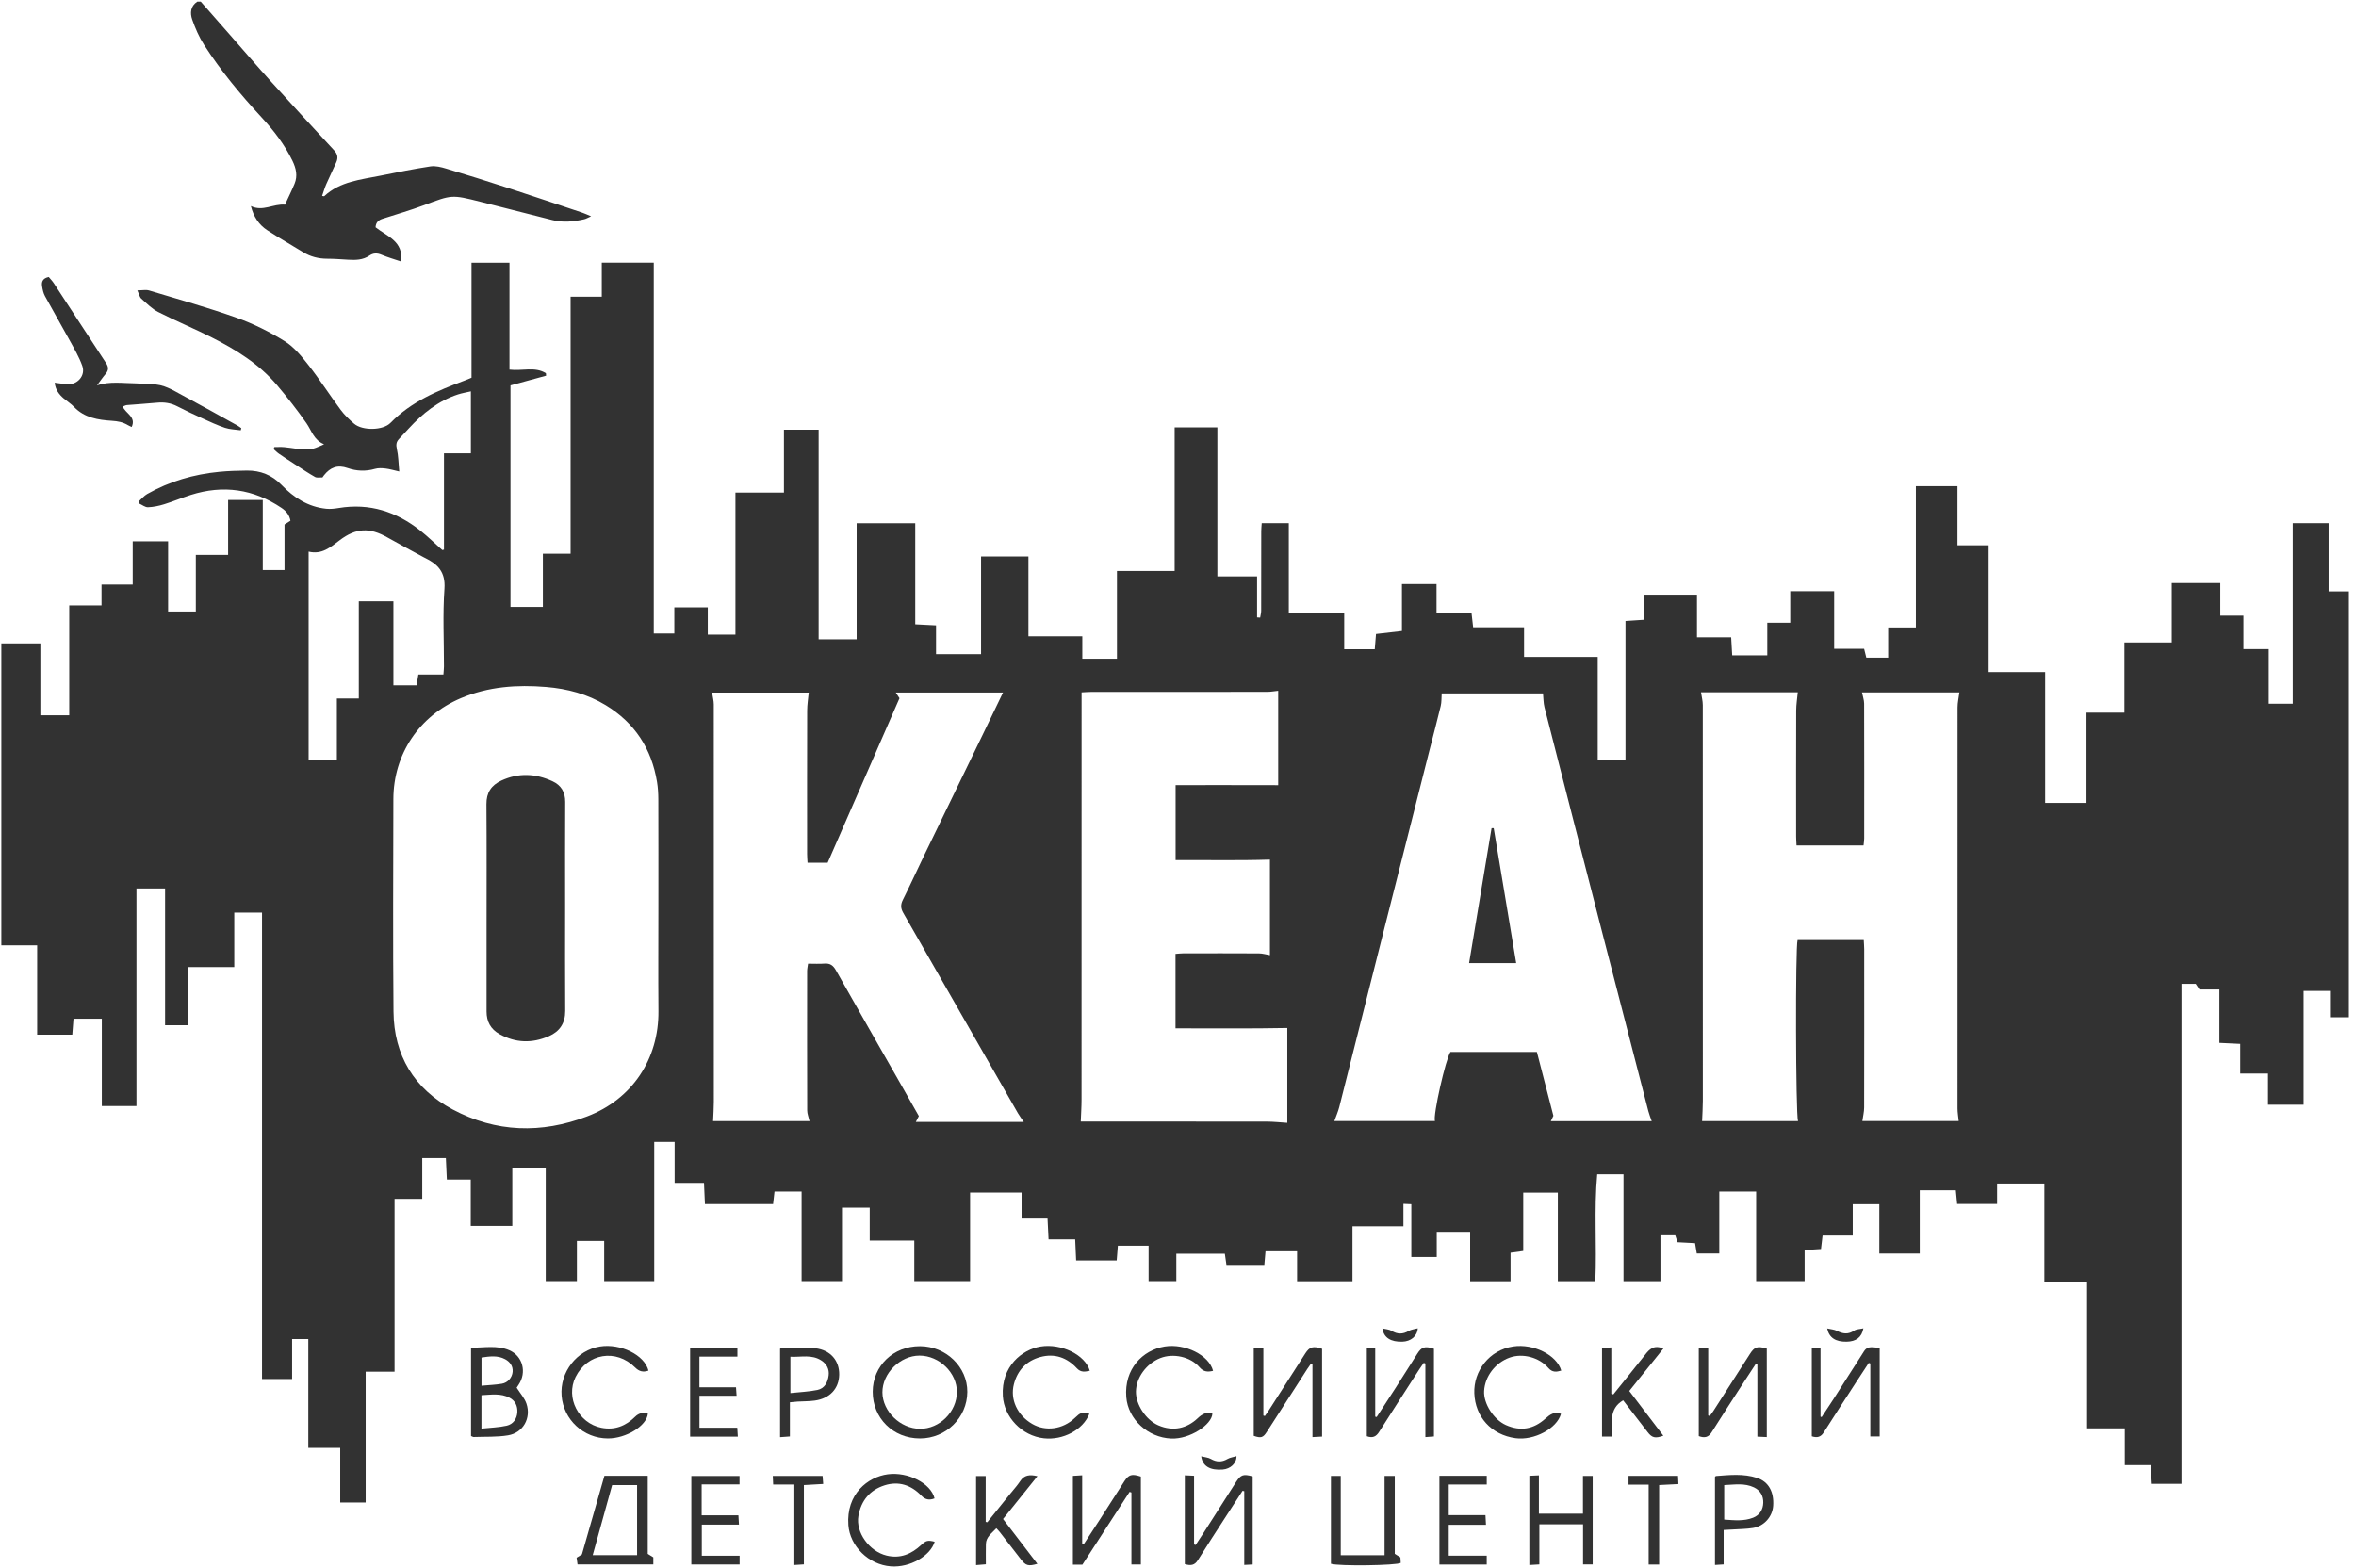 <?xml version="1.0" encoding="UTF-8"?> <svg xmlns="http://www.w3.org/2000/svg" width="281" height="187" viewBox="0 0 281 187" fill="none"><path d="M0.158 76.747H4.815V85.317H8.257V72.21H12.109V69.728H15.829V64.572H20.05V72.937H23.356V66.187H27.208V59.638H31.341V67.992H33.935V62.564C34.229 62.378 34.416 62.259 34.643 62.114C34.518 61.428 34.13 60.956 33.579 60.586C30.225 58.327 26.617 57.813 22.769 59.032C21.7 59.372 20.663 59.813 19.592 60.145C18.966 60.339 18.305 60.479 17.653 60.504C17.316 60.517 16.966 60.225 16.622 60.071C16.609 59.972 16.595 59.874 16.582 59.775C16.904 59.489 17.187 59.134 17.554 58.926C20.223 57.41 23.113 56.571 26.159 56.279C27.25 56.174 28.351 56.14 29.448 56.13C31.056 56.114 32.441 56.658 33.575 57.837C35.04 59.362 36.754 60.465 38.913 60.686C39.403 60.736 39.915 60.676 40.405 60.595C44.075 59.987 47.287 61.03 50.145 63.299C51.053 64.021 51.886 64.838 52.754 65.612C52.821 65.596 52.886 65.579 52.953 65.564V54.071H56.163V46.679C55.609 46.809 55.098 46.892 54.614 47.05C52.259 47.821 50.402 49.319 48.751 51.11C48.364 51.531 47.975 51.95 47.584 52.367C47.259 52.714 47.22 53.056 47.332 53.549C47.52 54.374 47.523 55.239 47.618 56.241C46.981 56.097 46.486 55.944 45.98 55.884C45.564 55.834 45.111 55.812 44.718 55.926C43.615 56.247 42.506 56.194 41.472 55.831C40.247 55.4 39.386 55.756 38.641 56.692C38.584 56.764 38.533 56.842 38.456 56.95C38.143 56.935 37.798 57.017 37.571 56.89C36.765 56.435 35.997 55.913 35.218 55.409C34.566 54.987 33.915 54.566 33.275 54.126C33.046 53.969 32.852 53.762 32.641 53.579C32.665 53.495 32.688 53.412 32.712 53.328C33.11 53.328 33.51 53.298 33.904 53.335C34.835 53.422 35.765 53.634 36.692 53.618C37.34 53.606 37.981 53.3 38.654 52.988C37.431 52.501 37.164 51.36 36.547 50.476C35.45 48.904 34.264 47.387 33.026 45.924C30.9 43.413 28.148 41.71 25.253 40.247C23.151 39.184 20.966 38.283 18.867 37.214C18.114 36.831 17.489 36.184 16.846 35.612C16.654 35.441 16.6 35.113 16.381 34.634C16.988 34.634 17.421 34.538 17.791 34.649C21.277 35.698 24.789 36.68 28.216 37.899C30.208 38.606 32.142 39.575 33.94 40.687C35.048 41.372 35.949 42.472 36.77 43.521C38.123 45.249 39.312 47.106 40.621 48.871C41.08 49.49 41.651 50.044 42.242 50.546C43.226 51.381 45.672 51.365 46.575 50.439C49.056 47.895 52.217 46.586 55.448 45.379C55.681 45.292 55.908 45.191 56.238 45.055V31.339H60.766V44.087C62.292 44.275 63.811 43.695 65.109 44.518C65.118 44.615 65.126 44.713 65.135 44.81C63.743 45.19 62.351 45.569 60.886 45.969V72.395H64.749V66.048H68.055V35.391H71.775V31.327H77.975V75.564H80.427V72.442H84.417V75.698H87.717V58.758H93.501V51.258H97.638V76.259H102.172V62.413H109.162V74.47C110.027 74.514 110.766 74.551 111.641 74.596V78.031H117.011V66.372H122.661V75.897H129.087V78.574H133.22V68.104H140.1V50.981H145.195V68.751H149.932V73.644L150.299 73.669C150.342 73.392 150.421 73.115 150.421 72.838C150.43 69.677 150.426 66.516 150.429 63.355C150.429 63.063 150.463 62.772 150.486 62.401H153.715V73.15H160.324V77.441H163.968C164.023 76.766 164.069 76.21 164.117 75.621C165.141 75.504 166.116 75.392 167.209 75.266V69.666H171.334V73.163H175.513C175.58 73.76 175.633 74.224 175.701 74.823H181.774V78.359H190.559V90.677H193.871V74.068C194.653 74.018 195.299 73.976 196.059 73.928V70.932H202.398V76.021H206.476C206.52 76.8 206.557 77.445 206.6 78.168H210.784V74.278H213.522V70.516H218.76V77.389H222.334C222.436 77.798 222.505 78.08 222.596 78.446H225.202V74.844H228.507V57.991H233.467V65.039H237.185V80.165H243.928V95.774H248.859V85.004H253.381V76.636H259.028V69.544H264.819V73.435H267.578V77.431H270.592V83.938H273.46V62.402H277.738V70.544H280.158V121.343H277.901V118.198H274.757V131.773H270.508V128.052H267.196V124.513C266.323 124.471 265.586 124.436 264.712 124.394V118.024H262.332C262.141 117.734 262.017 117.548 261.888 117.352H260.19V176.996H256.647C256.604 176.276 256.562 175.585 256.511 174.76H253.426V170.376H248.93V152.943H243.834V141.169H238.196V143.603H233.428C233.378 143.071 233.328 142.561 233.273 141.976H228.968V149.523H224.146V143.629H220.976V147.375H217.378C217.311 147.949 217.256 148.413 217.19 148.98C216.574 149.02 215.974 149.058 215.237 149.106V152.814H209.456V142.127H205.059V149.517H202.375C202.311 149.133 202.249 148.761 202.169 148.281C201.482 148.244 200.789 148.207 200.08 148.169C199.987 147.89 199.91 147.656 199.806 147.342H198.041V152.821H193.635V140.062H190.5C190.108 144.299 190.465 148.528 190.275 152.819H185.803V142.257H181.677V149.216C181.131 149.291 180.713 149.349 180.164 149.425V152.824H175.344V146.928H171.36V149.934H168.328V143.631C167.965 143.615 167.736 143.605 167.386 143.59V146.267H161.31V152.83H154.705V149.256H150.937C150.889 149.806 150.847 150.298 150.797 150.878H146.28C146.22 150.468 146.159 150.05 146.087 149.547H140.3V152.815H136.993V148.586H133.328C133.282 149.159 133.238 149.713 133.188 150.345H128.351C128.314 149.538 128.279 148.754 128.237 147.829H125.062C125.019 146.954 124.983 146.218 124.94 145.346H121.842V142.249H115.703V152.812H109.048V147.968H103.731V144.048H100.424V152.815H95.607V142.124H92.377C92.321 142.617 92.269 143.08 92.208 143.615H84.077C84.04 142.796 84.006 142.012 83.965 141.09H80.463V136.205H78.03V152.814H72.062V148.017H68.808V152.812H65.09V139.375H61.104V146.222H56.147V140.692H53.295C53.253 139.775 53.218 138.99 53.178 138.13H50.362V142.995H47.059V163.616H43.613V179.215H40.577V172.71H36.771V159.72H34.84V164.492H31.251V108.858H27.941V115.353H22.48V122.293H19.689V105.978H16.276V131.931H12.144V121.513H8.767C8.719 122.142 8.673 122.742 8.622 123.412H4.432V112.759H0.16V76.752L0.158 76.747ZM202.88 82.58C202.958 83.113 203.092 83.609 203.092 84.104C203.104 99.836 203.103 115.568 203.097 131.3C203.097 132.105 203.04 132.909 203.01 133.724H214.448C214.169 132.901 214.122 112.866 214.397 112.134H222.29C222.311 112.542 222.343 112.878 222.344 113.214C222.347 119.512 222.351 125.808 222.337 132.106C222.335 132.629 222.201 133.151 222.123 133.721H233.614C233.561 133.181 233.473 132.692 233.473 132.203C233.466 116.265 233.465 100.327 233.477 84.389C233.477 83.8 233.616 83.211 233.695 82.593H222.079C222.174 83.072 222.334 83.503 222.335 83.935C222.352 89.293 222.347 94.652 222.343 100.01C222.343 100.276 222.295 100.542 222.265 100.846H214.272C214.252 100.437 214.225 100.121 214.224 99.804C214.221 94.789 214.214 89.774 214.231 84.759C214.233 84.036 214.354 83.314 214.421 82.58H202.879H202.88ZM78.525 108.101C78.525 103.843 78.532 99.584 78.518 95.326C78.516 94.643 78.474 93.951 78.364 93.278C77.716 89.299 75.697 86.212 72.242 84.113C70.069 82.792 67.671 82.154 65.147 81.945C61.659 81.658 58.25 81.893 54.975 83.278C50.021 85.374 46.927 89.945 46.917 95.323C46.902 103.771 46.855 112.221 46.933 120.668C46.981 125.89 49.395 129.876 53.992 132.335C59.152 135.095 64.587 135.233 70.007 133.173C75.43 131.114 78.581 126.28 78.532 120.603C78.497 116.436 78.525 112.269 78.525 108.102V108.101ZM107.282 83.287C104.42 89.84 101.564 96.378 98.713 102.908H96.316C96.295 102.506 96.264 102.19 96.264 101.874C96.261 96.172 96.255 90.468 96.271 84.766C96.273 84.041 96.393 83.317 96.457 82.611H84.93C85.007 83.126 85.132 83.578 85.133 84.029C85.143 99.832 85.143 115.635 85.138 131.439C85.138 132.197 85.082 132.955 85.051 133.723H96.552C96.448 133.268 96.276 132.862 96.275 132.454C96.257 126.912 96.261 121.369 96.267 115.827C96.267 115.565 96.331 115.302 96.378 114.946C97.076 114.946 97.715 114.985 98.348 114.935C99.015 114.884 99.379 115.164 99.701 115.736C102.22 120.202 104.771 124.651 107.31 129.105C108.079 130.454 108.843 131.805 109.591 133.125C109.448 133.404 109.342 133.61 109.231 133.825H122.106C121.837 133.426 121.599 133.118 121.408 132.784C118.55 127.8 115.697 122.812 112.844 117.824C111.139 114.844 109.441 111.859 107.726 108.884C107.424 108.36 107.399 107.905 107.68 107.343C108.562 105.583 109.374 103.788 110.231 102.016C112.534 97.255 114.849 92.499 117.156 87.739C117.989 86.023 118.814 84.303 119.634 82.603H106.839C107.002 82.855 107.112 83.025 107.282 83.287ZM197 133.734C196.841 133.268 196.693 132.908 196.597 132.536C194.727 125.31 192.858 118.082 190.999 110.853C188.729 102.026 186.463 93.198 184.212 84.367C184.079 83.847 184.093 83.29 184.035 82.714H171.951C171.913 83.257 171.944 83.749 171.834 84.208C171.407 85.989 170.933 87.759 170.482 89.535C168.636 96.816 166.788 104.096 164.949 111.379C163.21 118.262 161.484 125.149 159.739 132.03C159.592 132.612 159.343 133.168 159.146 133.721H171.145C170.898 133.023 172.43 126.285 172.995 125.472H183.303C183.97 128.052 184.622 130.574 185.274 133.095C185.172 133.305 185.08 133.497 184.965 133.735H197V133.734ZM129.001 82.586V83.756C129.001 99.561 129.002 115.365 128.996 131.17C128.996 132.019 128.936 132.868 128.902 133.778H129.644C136.77 133.778 143.897 133.773 151.024 133.785C151.86 133.786 152.697 133.88 153.537 133.931V122.618C149.069 122.709 144.655 122.645 140.203 122.66V113.775C140.57 113.75 140.861 113.713 141.152 113.712C144.154 113.708 147.156 113.701 150.158 113.719C150.587 113.722 151.014 113.854 151.465 113.93V102.534C147.673 102.655 143.948 102.57 140.214 102.592V93.649C144.342 93.651 148.377 93.64 152.451 93.656V82.397C151.989 82.445 151.568 82.526 151.147 82.526C144.135 82.534 137.123 82.531 130.111 82.534C129.795 82.534 129.48 82.563 129.001 82.586ZM52.886 80.453C52.915 80.025 52.95 79.757 52.95 79.488C52.953 76.397 52.792 73.295 53.01 70.22C53.15 68.231 52.216 67.287 50.68 66.544C50.639 66.524 50.598 66.504 50.558 66.482C49.113 65.695 47.656 64.93 46.227 64.115C44.085 62.894 42.459 62.958 40.502 64.449C39.42 65.272 38.391 66.182 36.809 65.798V90.68H40.179V83.319H42.794V71.723H46.922V81.745H49.685C49.759 81.301 49.82 80.929 49.899 80.453H52.886Z" fill="#323232"></path><path d="M23.944 0.197C25.134 1.553 26.325 2.909 27.514 4.264C29.098 6.068 30.659 7.893 32.27 9.673C34.786 12.454 37.328 15.212 39.878 17.961C40.285 18.401 40.331 18.849 40.114 19.344C39.73 20.224 39.298 21.084 38.914 21.965C38.718 22.412 38.586 22.887 38.418 23.369C38.587 23.393 38.65 23.422 38.669 23.403C40.566 21.632 43.037 21.428 45.401 20.948C47.375 20.547 49.35 20.146 51.34 19.846C51.94 19.756 52.612 19.927 53.213 20.108C55.691 20.852 58.161 21.627 60.621 22.428C63.583 23.392 66.534 24.392 69.487 25.381C69.76 25.472 70.02 25.6 70.502 25.8C70.097 25.976 69.897 26.102 69.679 26.151C68.419 26.437 67.153 26.57 65.874 26.245C63.012 25.515 60.15 24.787 57.286 24.064C53.867 23.199 53.877 23.231 50.587 24.468C48.964 25.078 47.293 25.557 45.641 26.09C45.169 26.243 44.828 26.496 44.793 27.111C46.116 28.174 48.159 28.753 47.834 31.192C47.063 30.931 46.261 30.703 45.498 30.383C44.977 30.165 44.522 30.172 44.073 30.481C43.283 31.025 42.399 31.03 41.497 30.976C40.676 30.926 39.854 30.862 39.031 30.861C37.994 30.861 37.039 30.619 36.156 30.08C34.729 29.21 33.28 28.376 31.88 27.465C30.877 26.811 30.243 25.849 29.922 24.578C31.352 25.278 32.601 24.283 33.992 24.412C34.397 23.532 34.792 22.735 35.132 21.916C35.52 20.98 35.315 20.078 34.891 19.199C33.957 17.26 32.655 15.574 31.207 14.009C28.699 11.3 26.345 8.469 24.345 5.365C23.746 4.435 23.293 3.386 22.926 2.338C22.658 1.57 22.71 0.735 23.532 0.197H23.945H23.944Z" fill="#323232"></path><path d="M11.57 45.961C13.093 45.46 14.656 45.706 16.204 45.726C16.844 45.734 17.483 45.859 18.12 45.844C19.506 45.811 20.611 46.538 21.75 47.146C23.951 48.32 26.125 49.544 28.308 50.751C28.474 50.843 28.624 50.964 28.781 51.072C28.759 51.156 28.736 51.24 28.714 51.324C28.084 51.233 27.427 51.228 26.833 51.03C25.903 50.72 25.008 50.297 24.113 49.89C23.113 49.436 22.116 48.97 21.141 48.464C20.38 48.068 19.596 47.951 18.753 48.03C17.547 48.143 16.338 48.217 15.13 48.318C14.984 48.331 14.845 48.415 14.634 48.49C14.983 49.328 16.269 49.714 15.707 50.93C15.533 50.845 15.369 50.781 15.219 50.691C14.642 50.346 14.046 50.236 13.352 50.192C11.712 50.087 10.068 49.837 8.829 48.534C8.469 48.157 8.012 47.873 7.61 47.533C7.041 47.051 6.61 46.486 6.523 45.648C7.049 45.715 7.508 45.786 7.97 45.829C9.21 45.943 10.232 44.817 9.816 43.644C9.446 42.599 8.868 41.623 8.333 40.644C7.359 38.859 6.334 37.101 5.363 35.316C5.171 34.963 5.082 34.538 5.019 34.135C4.935 33.608 5.1 33.187 5.814 33.038C5.999 33.264 6.235 33.502 6.415 33.776C8.497 36.952 10.563 40.14 12.653 43.311C12.971 43.793 12.963 44.17 12.595 44.604C12.228 45.036 11.91 45.509 11.571 45.964L11.57 45.963V45.961Z" fill="#323232"></path><path d="M210.726 171.417C210.324 171.399 210.021 171.385 209.602 171.366V162.758C209.535 162.74 209.468 162.722 209.402 162.703C208.822 163.59 208.237 164.473 207.662 165.363C206.482 167.191 205.294 169.014 204.138 170.856C203.761 171.457 203.295 171.553 202.613 171.302V160.789H203.738V168.833C203.798 168.855 203.858 168.878 203.918 168.9C204.056 168.715 204.204 168.536 204.329 168.342C205.788 166.069 207.246 163.793 208.701 161.517C209.258 160.645 209.596 160.526 210.726 160.862V171.418V171.417Z" fill="#323232"></path><path d="M129.096 186.637H127.964V176.041C128.297 176.02 128.619 176 129.072 175.972V184.1C129.142 184.118 129.211 184.137 129.281 184.155C129.86 183.27 130.445 182.388 131.018 181.498C132.045 179.9 133.06 178.295 134.092 176.7C134.623 175.878 134.992 175.773 136.071 176.127V186.615H134.945V178.025C134.872 177.999 134.799 177.973 134.727 177.948C132.862 180.825 130.998 183.702 129.097 186.636L129.096 186.637Z" fill="#323232"></path><path d="M157.685 160.884V171.359C157.327 171.379 157.008 171.395 156.537 171.42V162.749C156.467 162.735 156.397 162.721 156.327 162.707C156.189 162.904 156.045 163.096 155.915 163.299C154.303 165.801 152.691 168.305 151.083 170.81C150.649 171.485 150.403 171.572 149.534 171.27V160.807H150.682V168.845C150.741 168.864 150.801 168.882 150.862 168.902C150.998 168.709 151.141 168.522 151.268 168.325C152.74 166.031 154.204 163.734 155.681 161.443C156.201 160.635 156.602 160.523 157.685 160.885V160.884Z" fill="#323232"></path><path d="M217.133 160.74V168.972C217.177 168.992 217.222 169.012 217.266 169.032C217.758 168.286 218.256 167.543 218.739 166.791C219.938 164.923 221.13 163.051 222.322 161.179C222.797 160.435 223.478 160.766 224.19 160.762V171.346H223.072V162.634C223.01 162.614 222.947 162.593 222.885 162.572C222.384 163.338 221.878 164.1 221.38 164.868C220.087 166.865 218.788 168.859 217.512 170.868C217.172 171.404 216.75 171.541 216.093 171.325V160.789C216.396 160.774 216.689 160.761 217.133 160.74L217.133 160.74Z" fill="#323232"></path><path d="M109.723 160.57C112.83 160.576 115.394 163.054 115.374 166.031C115.354 169.102 112.829 171.582 109.723 171.58C106.521 171.577 104.077 169.156 104.089 165.999C104.101 162.922 106.548 160.563 109.722 160.57H109.723ZM114.13 166.043C114.142 163.756 112.035 161.701 109.674 161.698C107.366 161.696 105.234 163.809 105.246 166.086C105.258 168.353 107.385 170.415 109.726 170.429C112.069 170.444 114.117 168.404 114.13 166.043Z" fill="#323232"></path><path d="M141.313 175.974C141.748 175.996 142.033 176.01 142.417 176.029V184.22C142.479 184.24 142.541 184.26 142.603 184.281C142.908 183.819 143.218 183.361 143.516 182.895C144.823 180.851 146.123 178.801 147.436 176.758C147.991 175.895 148.305 175.795 149.407 176.11V186.614C149.093 186.63 148.815 186.645 148.403 186.667V177.869L148.201 177.823C147.521 178.869 146.839 179.914 146.163 180.962C145.058 182.675 143.944 184.382 142.863 186.109C142.485 186.713 142.008 186.785 141.314 186.565V175.974H141.313Z" fill="#323232"></path><path d="M56.182 171.29V160.751C57.752 160.755 59.294 160.428 60.747 161.056C62.362 161.755 62.846 163.704 61.856 165.169C61.756 165.317 61.661 165.468 61.622 165.526C62.048 166.2 62.563 166.76 62.788 167.42C63.379 169.152 62.39 170.915 60.59 171.21C59.25 171.43 57.861 171.358 56.494 171.409C56.412 171.411 56.328 171.348 56.182 171.29ZM57.423 170.408C58.514 170.291 59.496 170.271 60.435 170.058C61.206 169.884 61.662 169.236 61.704 168.441C61.742 167.724 61.46 167.082 60.783 166.725C59.715 166.161 58.587 166.359 57.423 166.418V170.408ZM57.43 165.288C58.293 165.209 59.081 165.181 59.853 165.053C60.563 164.935 61.086 164.326 61.143 163.627C61.2 162.93 60.806 162.427 60.242 162.125C59.354 161.649 58.4 161.783 57.43 161.928V165.288Z" fill="#323232"></path><path d="M72.09 176.032H77.257V185.343C77.533 185.515 77.704 185.623 77.922 185.759V186.607H68.883C68.843 186.317 68.807 186.062 68.772 185.803C69.01 185.654 69.198 185.536 69.407 185.405C70.297 182.294 71.19 179.177 72.09 176.033V176.032ZM75.985 177.146H73.008C72.235 179.932 71.473 182.683 70.692 185.501H75.985V177.146Z" fill="#323232"></path><path d="M171.025 160.88V171.344C170.699 171.369 170.406 171.391 170.004 171.421V162.638C169.939 162.613 169.875 162.589 169.81 162.564C169.641 162.809 169.465 163.05 169.303 163.3C167.691 165.802 166.073 168.3 164.478 170.812C164.131 171.357 163.719 171.573 163.02 171.315V160.804H164.023V168.977C164.081 168.992 164.138 169.007 164.195 169.022C164.925 167.901 165.659 166.785 166.381 165.66C167.271 164.272 168.154 162.881 169.034 161.487C169.556 160.658 169.931 160.526 171.025 160.881V160.88Z" fill="#323232"></path><path d="M158.741 186.529V176.045H159.91V185.507H165.136V176.045H166.354V185.34C166.624 185.511 166.795 185.619 167.028 185.766C167.039 185.968 167.053 186.208 167.065 186.421C166.566 186.741 159.663 186.829 158.741 186.53V186.529Z" fill="#323232"></path><path d="M188.8 180.553V176.048H189.96V186.607H188.811V181.817H183.599V186.605C183.129 186.633 182.811 186.652 182.404 186.677V176.033C182.754 176.017 183.076 176.002 183.544 175.98V180.554H188.799L188.8 180.553Z" fill="#323232"></path><path d="M192.421 166.325C193.619 164.834 194.825 163.349 196.012 161.849C196.528 161.197 196.987 160.481 197.999 160.722C198.083 160.742 198.164 160.776 198.393 160.852C197.024 162.555 195.705 164.197 194.324 165.915C195.679 167.696 197.023 169.462 198.387 171.255C197.403 171.604 197.035 171.505 196.508 170.819C195.534 169.554 194.56 168.289 193.592 167.031C191.832 168.059 192.319 169.781 192.204 171.354H191.073V160.783C191.412 160.764 191.734 160.745 192.18 160.719V166.246C192.261 166.272 192.34 166.298 192.421 166.324V166.325Z" fill="#323232"></path><path d="M123.728 186.535C122.658 186.85 122.342 186.752 121.78 186.022C120.942 184.935 120.103 183.85 119.262 182.766C119.153 182.626 119.023 182.5 118.833 182.292C118.298 182.886 117.607 183.302 117.586 184.18C117.567 184.951 117.582 185.723 117.582 186.592C117.149 186.629 116.83 186.655 116.416 186.689V176.062H117.563V181.53C117.625 181.545 117.687 181.56 117.749 181.576C118.675 180.427 119.602 179.28 120.528 178.129C120.915 177.648 121.336 177.19 121.673 176.675C122.157 175.935 122.806 175.856 123.735 176.08C122.346 177.811 121.015 179.468 119.634 181.188C120.999 182.972 122.34 184.723 123.728 186.536V186.535Z" fill="#323232"></path><path d="M129.933 168.63C129.169 170.577 126.768 171.812 124.503 171.562C121.853 171.27 119.76 169.011 119.608 166.521C119.39 162.963 121.921 160.968 124.113 160.61C126.572 160.209 129.433 161.608 129.981 163.505C129.414 163.627 128.917 163.731 128.437 163.21C127.257 161.932 125.788 161.406 124.088 161.866C122.434 162.314 121.365 163.435 120.931 165.094C120.451 166.934 121.34 168.819 123.113 169.849C124.713 170.779 126.759 170.494 128.183 169.145C128.894 168.471 128.971 168.448 129.934 168.629L129.933 168.63Z" fill="#323232"></path><path d="M77.343 163.489C76.696 163.714 76.223 163.583 75.757 163.118C73.488 160.851 70.054 161.413 68.647 164.258C67.432 166.716 69.006 169.778 71.74 170.311C73.329 170.621 74.646 170.08 75.738 169.001C76.231 168.513 76.695 168.478 77.275 168.617C77.141 170.076 74.678 171.59 72.494 171.58C69.603 171.566 67.212 169.356 66.983 166.486C66.758 163.67 68.799 161.049 71.562 160.608C74.006 160.218 76.874 161.619 77.343 163.489Z" fill="#323232"></path><path d="M144.684 163.515C144.022 163.679 143.533 163.629 143.059 163.079C141.975 161.822 139.929 161.389 138.393 161.993C136.728 162.648 135.506 164.326 135.484 165.987C135.463 167.556 136.688 169.382 138.155 170.018C139.943 170.792 141.578 170.369 142.846 169.17C143.377 168.667 143.885 168.382 144.605 168.617C144.539 169.933 141.914 171.688 139.691 171.592C136.896 171.471 134.544 169.294 134.332 166.648C134.062 163.299 136.279 161.041 138.912 160.61C141.319 160.217 144.208 161.636 144.684 163.515Z" fill="#323232"></path><path d="M186.18 168.643C185.703 170.399 182.968 171.852 180.762 171.55C177.847 171.149 175.948 168.993 175.84 166.19C175.738 163.558 177.612 161.028 180.486 160.602C182.899 160.244 185.677 161.619 186.21 163.485C185.642 163.661 185.151 163.718 184.687 163.186C183.558 161.889 181.603 161.384 180.052 161.938C178.352 162.545 177.11 164.167 177.01 165.911C176.924 167.413 178.145 169.333 179.613 169.985C181.363 170.761 182.903 170.479 184.317 169.215C184.889 168.704 185.402 168.344 186.181 168.642L186.18 168.643Z" fill="#323232"></path><path d="M111.463 178.727C110.823 178.986 110.339 178.868 109.885 178.395C108.674 177.135 107.187 176.64 105.51 177.17C103.751 177.726 102.701 178.994 102.381 180.827C102.041 182.773 103.669 185.045 105.747 185.548C107.379 185.943 108.71 185.367 109.88 184.278C110.445 183.751 110.657 183.689 111.478 183.897C110.973 185.582 108.539 187.013 106.254 186.841C103.6 186.642 101.371 184.421 101.186 181.919C100.911 178.201 103.506 176.17 105.886 175.852C108.283 175.531 111.028 176.924 111.464 178.727H111.463Z" fill="#323232"></path><path d="M94.212 167.265V171.343C93.768 171.375 93.449 171.399 93.039 171.429V160.881C93.13 160.832 93.209 160.754 93.288 160.754C94.613 160.762 95.952 160.662 97.259 160.821C99.072 161.041 100.116 162.309 100.092 163.97C100.068 165.622 98.972 166.813 97.186 167.061C96.511 167.155 95.82 167.14 95.136 167.181C94.869 167.197 94.603 167.229 94.212 167.266V167.265ZM94.271 166.167C95.435 166.041 96.481 166.003 97.493 165.794C98.349 165.618 98.728 164.884 98.832 164.066C98.925 163.329 98.613 162.715 97.997 162.302C96.829 161.52 95.553 161.899 94.271 161.835V166.167Z" fill="#323232"></path><path d="M83.687 177.062V180.745H88.07C88.094 181.156 88.111 181.432 88.136 181.855H83.704V185.567H88.215V186.614H82.456V176.052H88.205V177.062H83.686H83.687Z" fill="#323232"></path><path d="M205.581 182.496V186.606C205.192 186.63 204.914 186.647 204.545 186.67V176.16C204.591 176.118 204.623 176.064 204.659 176.061C206.3 175.934 207.953 175.76 209.552 176.28C210.936 176.731 211.601 177.953 211.486 179.622C211.397 180.911 210.41 182.039 209.077 182.258C208.292 182.387 207.485 182.383 206.688 182.437C206.373 182.458 206.058 182.471 205.582 182.496H205.581ZM205.647 181.257C206.864 181.339 208.003 181.466 209.101 181.029C209.888 180.715 210.279 180.058 210.304 179.256C210.33 178.451 209.96 177.782 209.202 177.419C208.073 176.878 206.888 177.09 205.647 177.142V181.258L205.647 181.257Z" fill="#323232"></path><path d="M171.678 176.037H177.324V177.074H172.79V180.727H177.172C177.194 181.149 177.209 181.441 177.232 181.877H172.79V185.559H177.322V186.621H171.678V176.037Z" fill="#323232"></path><path d="M82.311 160.782H87.954V161.819H83.42V165.475H87.786C87.812 165.853 87.829 166.101 87.855 166.489H83.425V170.302H87.937C87.962 170.699 87.98 170.992 88.003 171.364H82.311V160.782H82.311Z" fill="#323232"></path><path d="M197.885 186.625H196.636V177.088H194.234V176.042H200.141C200.156 176.36 200.169 176.637 200.188 177.02C199.421 177.059 198.729 177.094 197.886 177.137V186.625H197.885Z" fill="#323232"></path><path d="M94.631 177.076H92.217C92.199 176.687 92.187 176.41 92.171 176.047H98.11C98.133 176.343 98.154 176.619 98.184 177.008C97.415 177.052 96.724 177.091 95.88 177.14V186.601C95.413 186.631 95.094 186.652 94.631 186.682V177.076V177.076Z" fill="#323232"></path><path d="M222.246 158.443C222.05 159.535 221.354 160.022 220.236 160.038C218.944 160.058 218.157 159.578 217.927 158.459C218.368 158.56 218.771 158.575 219.092 158.745C219.802 159.118 220.444 159.195 221.148 158.716C221.413 158.537 221.805 158.545 222.246 158.444V158.443Z" fill="#323232"></path><path d="M143.269 173.709C143.696 173.818 144.101 173.841 144.416 174.02C145.1 174.412 145.724 174.421 146.407 174.024C146.711 173.848 147.093 173.806 147.477 173.691C147.493 174.557 146.744 175.215 145.839 175.288C144.348 175.407 143.426 174.903 143.269 173.709H143.269Z" fill="#323232"></path><path d="M164.879 158.453C165.285 158.552 165.678 158.562 165.968 158.738C166.669 159.166 167.309 159.17 168.015 158.755C168.315 158.579 168.701 158.55 169.097 158.441C169.039 159.393 168.259 160.005 167.262 160.037C165.892 160.082 165.039 159.572 164.879 158.452V158.453Z" fill="#323232"></path><path d="M67.405 108.149C67.405 112.293 67.385 116.437 67.415 120.58C67.425 122.051 66.75 123.037 65.462 123.6C63.477 124.469 61.506 124.419 59.585 123.354C58.514 122.76 58.033 121.848 58.033 120.648C58.034 117.443 58.033 114.238 58.033 111.033C58.033 105.996 58.055 100.959 58.018 95.923C58.008 94.552 58.589 93.669 59.791 93.111C61.839 92.159 63.878 92.256 65.893 93.186C66.922 93.661 67.421 94.477 67.414 95.649C67.39 99.816 67.405 103.983 67.405 108.149Z" fill="#323232"></path><path d="M180.837 114.88H175.218C176.116 109.481 177.007 104.135 177.898 98.789L178.153 98.782C179.042 104.114 179.931 109.447 180.837 114.88Z" fill="#323232"></path></svg> 